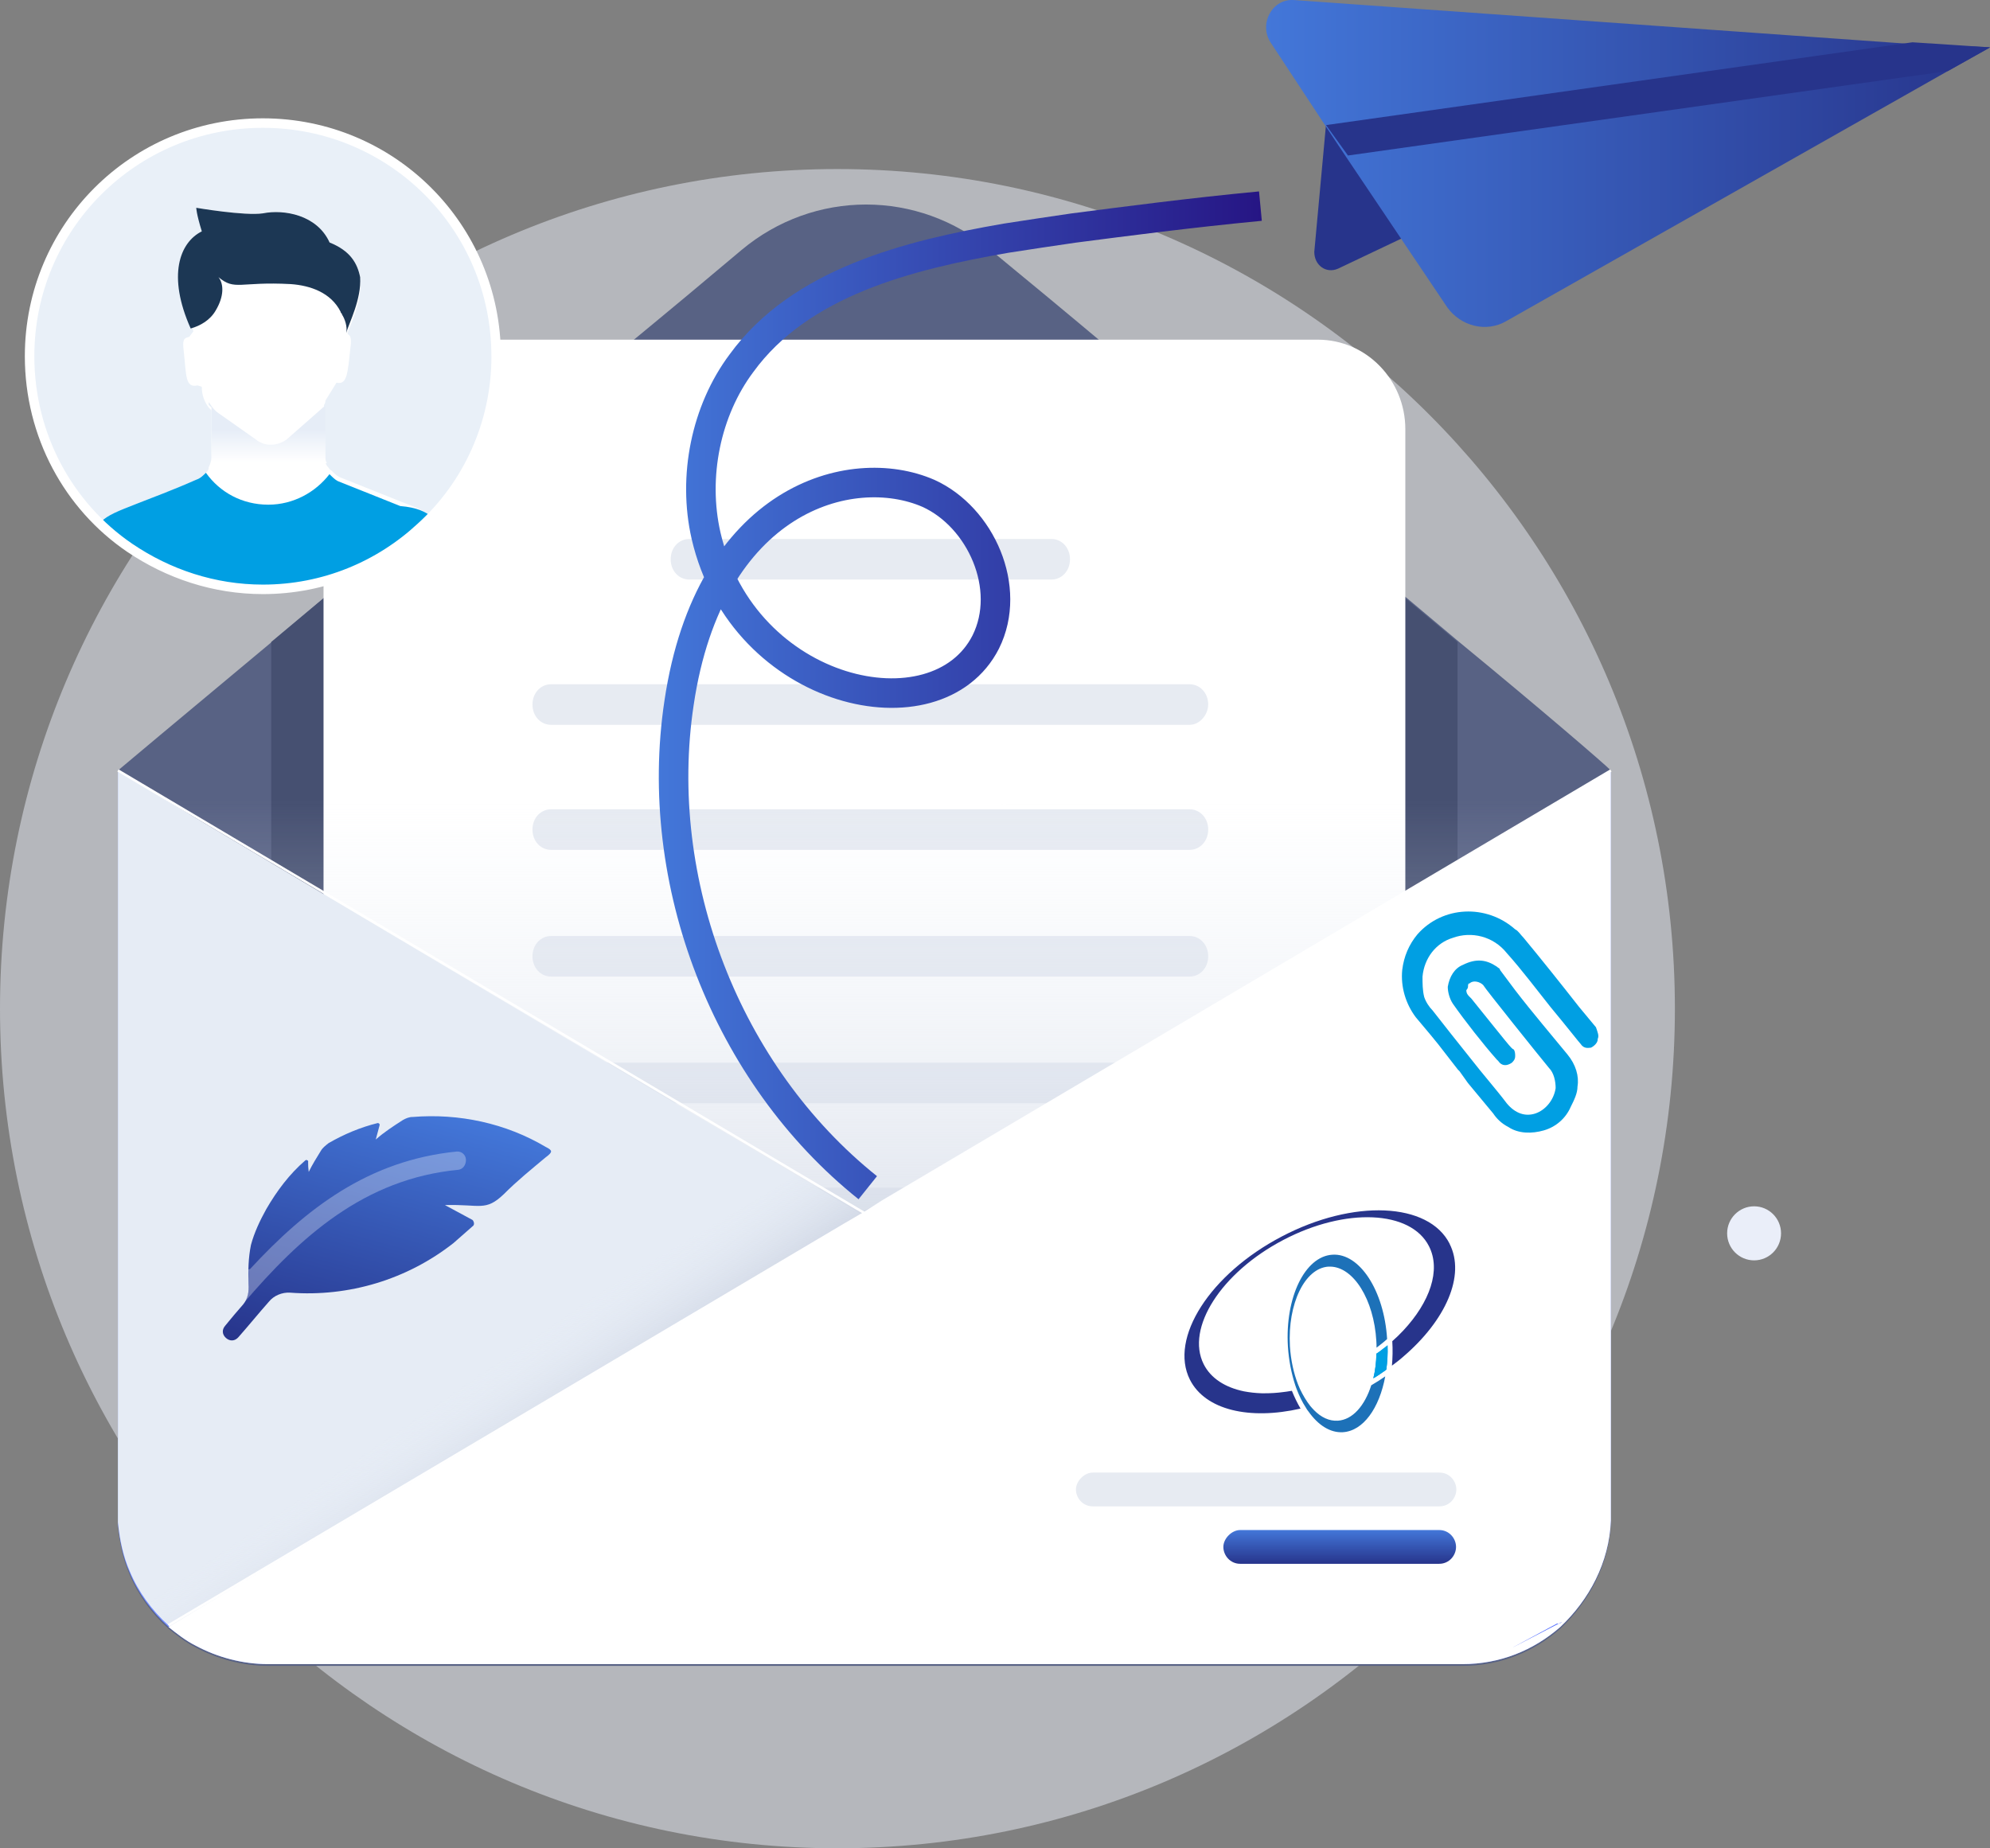 <?xml version="1.0" encoding="UTF-8"?>
<svg id="_Слой_2" data-name="Слой 2" xmlns="http://www.w3.org/2000/svg" xmlns:xlink="http://www.w3.org/1999/xlink" viewBox="0 0 404.18 375.46">
  <rect x="0" y="0" width="404.18" height="375.46" fill="#808080" stroke="none"/>
  <defs>
    <style>
      .cls-1 {
        fill: url(#_Безымянный_градиент_2);
      }

      .cls-2 {
        fill: #465071;
      }

      .cls-3 {
        fill: #e6ecf5;
      }

      .cls-4 {
        fill: #586284;
      }

      .cls-5 {
        stroke: url(#_Безымянный_градиент_98);
        stroke-width: 6px;
      }

      .cls-5, .cls-6, .cls-7 {
        fill: none;
      }

      .cls-5, .cls-7 {
        stroke-miterlimit: 10;
      }

      .cls-6 {
        stroke-linecap: round;
        stroke-linejoin: round;
        stroke-width: 1.93px;
      }

      .cls-6, .cls-7 {
        stroke: #fff;
      }

      .cls-8 {
        fill: #e9f0f8;
      }

      .cls-9 {
        fill: url(#_Безымянный_градиент_2-2);
      }

      .cls-10 {
        fill: #738dff;
      }

      .cls-11 {
        fill: #526dff;
      }

      .cls-7 {
        stroke-width: .5px;
      }

      .cls-12, .cls-13 {
        fill: #fff;
      }

      .cls-14 {
        fill: #27348b;
      }

      .cls-15 {
        fill: #1c3754;
      }

      .cls-16 {
        fill: url(#_Безымянный_градиент_26-2);
      }

      .cls-17 {
        fill: url(#_Безымянный_градиент_26-3);
      }

      .cls-18 {
        fill: #e7ebf2;
      }

      .cls-19 {
        fill: #eaeef9;
      }

      .cls-20 {
        fill: rgba(234, 238, 249, .5);
      }

      .cls-21 {
        fill: #1d71b8;
      }

      .cls-22 {
        fill: url(#_Безымянный_градиент_26);
      }

      .cls-23 {
        fill: url(#_Безымянный_градиент_14);
      }

      .cls-24 {
        fill: #009fe3;
      }

      .cls-13 {
        isolation: isolate;
        opacity: .3;
      }
    </style>
    <linearGradient id="_Безымянный_градиент_2" data-name="Безымянный градиент 2" x1="174.88" y1="91.92" x2="174.88" y2="221.4" gradientTransform="translate(0 384) scale(1 -1)" gradientUnits="userSpaceOnUse">
      <stop offset="0" stop-color="#cad1e0"/>
      <stop offset="1" stop-color="#e6ecf5" stop-opacity="0"/>
    </linearGradient>
    <linearGradient id="_Безымянный_градиент_2-2" data-name="Безымянный градиент 2" x1="111.65" y1="89.04" x2="99.69" y2="106.44" xlink:href="#_Безымянный_градиент_2"/>
    <linearGradient id="_Безымянный_градиент_26" data-name="Безымянный градиент 26" x1="272.1" y1="73.19" x2="272.1" y2="66.33" gradientTransform="translate(0 384) scale(1 -1)" gradientUnits="userSpaceOnUse">
      <stop offset="0" stop-color="#4377d9"/>
      <stop offset="1" stop-color="#27348b"/>
    </linearGradient>
    <linearGradient id="_Безымянный_градиент_98" data-name="Безымянный градиент 98" x1="133.81" y1="141.26" x2="256.28" y2="141.26" gradientUnits="userSpaceOnUse">
      <stop offset="0" stop-color="#4377d9"/>
      <stop offset="1" stop-color="#261584"/>
      <stop offset="1" stop-color="#501bc0"/>
    </linearGradient>
    <linearGradient id="_Безымянный_градиент_26-2" data-name="Безымянный градиент 26" x1="257.16" y1="33.21" x2="404.18" y2="33.21" gradientTransform="matrix(1,0,0,1,0,0)" xlink:href="#_Безымянный_градиент_26"/>
    <linearGradient id="_Безымянный_градиент_26-3" data-name="Безымянный градиент 26" x1="85.94" y1="159.38" x2="71.41" y2="105.13" xlink:href="#_Безымянный_градиент_26"/>
    <linearGradient id="_Безымянный_градиент_14" data-name="Безымянный градиент 14" x1="54.38" y1="290.14" x2="54.38" y2="296.82" gradientTransform="translate(0 384) scale(1 -1)" gradientUnits="userSpaceOnUse">
      <stop offset="0" stop-color="#fff"/>
      <stop offset=".99" stop-color="#e6edf7"/>
    </linearGradient>
  </defs>
  <g id="_Слой_1-2" data-name="Слой 1">
    <path class="cls-20" d="M170.09,375.46c93.94,0,170.09-76.36,170.09-170.56S264.03,34.34,170.09,34.34,0,110.7,0,204.9s76.15,170.56,170.09,170.56Z"/>
    <path class="cls-4" d="M327.18,156.51v152.72c-.34,8.58-4.45,16.13-10.27,21.62-5.48,4.8-12.32,7.55-19.85,7.55H54.42c-5.13,0-10.27-1.37-14.72-3.77-2.05-1.03-3.76-2.4-5.48-3.78-3.42-3.09-6.16-6.86-7.87-10.98-1.37-3.09-2.05-6.52-2.4-9.95v-153.4s12.66-10.64,30.8-25.74c18.82-15.79,43.46-36.38,65.37-54.57,12.66-10.64,11.29-9.27,30.46-25.4,14.72-12.35,35.93-12.35,50.65,0,3.76,3.09,7.87,6.52,11.64,9.61,7.87,6.52,16.77,14.07,26.01,21.62,19.51,16.47,40.73,34.32,57.5,48.39,17.11,14.07,29.43,24.71,30.8,26.08Z"/>
    <path class="cls-2" d="M296.03,130.43v54.22l-53.05,31.57-15.74,9.61-33.2,19.9-15.74,9.61-6.5,3.77-6.16-4.12-15.06-9.61-31.49-19.9-15.06-9.27-48.94-30.89v-54.91c18.82-15.79,43.46-36.38,65.37-54.57l118.07,6.18c19.51,16.47,40.73,34.32,57.49,48.39Z"/>
    <path class="cls-12" d="M285.43,87.19v95.06l-48.26,28.83-14.37,8.58-30.46,18.53-14.37,8.58-6.16,3.77-5.48-3.77-13.69-8.58-28.75-18.19-13.69-8.58-44.49-28.14v-96.09c0-9.95,8.21-18.19,18.14-18.19h183.78c9.92,0,17.8,8.24,17.8,18.19Z"/>
    <path class="cls-18" d="M241.62,147.24H111.91c-2.05,0-3.76-1.72-3.76-4.12s1.71-4.12,3.76-4.12h129.71c2.05,0,3.77,1.72,3.77,4.12,0,2.06-1.71,4.12-3.77,4.12Z"/>
    <path class="cls-18" d="M241.62,172.64H111.91c-2.05,0-3.76-1.72-3.76-4.12s1.71-4.12,3.76-4.12h129.71c2.05,0,3.77,1.72,3.77,4.12s-1.71,4.12-3.77,4.12Z"/>
    <path class="cls-18" d="M241.62,198.38H111.91c-2.05,0-3.76-1.72-3.76-4.12s1.71-4.12,3.76-4.12h129.71c2.05,0,3.77,1.72,3.77,4.12s-1.71,4.12-3.77,4.12Z"/>
    <path class="cls-18" d="M233.06,215.88l-13.69,8.24h-94.46l-13.01-8.24h121.15Z"/>
    <path class="cls-18" d="M190.28,241.27l-13.69,8.24h-11.29l-13.01-8.24h37.99Z"/>
    <path class="cls-18" d="M213.56,117.73h-73.58c-2.05,0-3.76-1.72-3.76-4.12s1.71-4.12,3.76-4.12h73.58c2.05,0,3.76,1.72,3.76,4.12s-1.71,4.12-3.76,4.12Z"/>
    <path class="cls-1" d="M25.33,155.82l145.45,9.61,153.66-9.61-5.82,27.8s-144.77,75.84-143.74,75.84S25.33,169.55,25.33,169.55v-13.73Z"/>
    <path class="cls-10" d="M327.18,156.51v152.37c-.34,8.58-4.45,16.13-10.27,21.62-5.48,4.8-12.32,7.55-19.85,7.55H54.42c-5.13,0-10.27-1.37-14.72-3.77-2.05-1.03-3.76-2.4-5.48-3.77-3.42-3.09-6.16-6.86-7.87-10.98-1.37-3.09-2.05-6.52-2.4-9.95v-153.06l135.53,85.11,11.64,7.21,4.11-2.4,3.76-2.4,148.19-87.51Z"/>
    <path class="cls-3" d="M316.57,330.16c-5.48,4.8-12.32,7.55-19.85,7.55H54.42c-5.13,0-10.27-1.37-14.72-3.77-2.05-1.03-3.76-2.4-5.48-3.77-3.42-3.09-6.16-6.86-7.87-10.98-1.37-3.09-2.05-6.52-2.4-9.95v-152.72l15.74,9.61,135.53,80.65,3.76,2.4.34.34,121.49,72.07,15.74,8.58Z"/>
    <path class="cls-9" d="M179.33,244.02v10.64l-139.63,79.28c-2.05-1.03-3.76-2.4-5.48-3.77-3.42-3.09-6.16-6.86-7.87-10.98l135.87-80.65,11.64,7.21,1.37.34,4.11-2.06Z"/>
    <path class="cls-7" d="M23.96,156.51l151.61,89.91"/>
    <path class="cls-12" d="M327.18,156.51v152.37c-.34,8.58-4.45,16.13-10.27,21.62-5.48,4.8-12.32,7.55-19.85,7.55H54.42c-5.13,0-10.27-1.37-14.72-3.77-2.05-1.03-3.76-2.4-5.48-3.77l15.4-9.27,121.49-72.07,4.11-2.4,3.76-2.4,131.76-78.25,16.43-9.61Z"/>
    <path class="cls-12" d="M327.18,156.51l-147.85,87.51-3.76,2.4-4.11,2.4-137.24,81.34"/>
    <path class="cls-7" d="M327.18,156.51l-147.85,87.51-3.76,2.4-4.11,2.4-137.24,81.34"/>
    <path class="cls-18" d="M292.37,306h-70.42c-2.05,0-3.42-1.71-3.42-3.43s1.71-3.43,3.42-3.43h70.42c2.05,0,3.42,1.72,3.42,3.43s-1.37,3.43-3.42,3.43Z"/>
    <path class="cls-22" d="M292.31,317.67h-40.42c-2.05,0-3.42-1.72-3.42-3.43s1.71-3.43,3.42-3.43h40.42c2.05,0,3.42,1.72,3.42,3.43s-1.37,3.43-3.42,3.43Z"/>
    <path class="cls-11" d="M307.33,334.62l9.92-5.15q-.34.34-.68.34h-.34l-8.9,4.8Z"/>
    <path class="cls-5" d="M176.25,241.27c-28.75-22.99-43.81-62.12-38.33-98.49,6.16-41.53,34.91-49.42,50.65-42.56,10.61,4.81,17.11,19.22,11.64,30.2-9.93,19.56-49.28,10.98-56.81-21.62-2.74-12.01,0-25.4,7.19-35.01,11.98-16.47,33.88-21.96,53.73-25.4,4.45-.69,8.9-1.37,13.69-2.06,10.61-1.37,23.61-3.09,37.99-4.46"/>
    <path class="cls-14" d="M284.74,48.41l-13.01,6.18c-2.4,1.03-4.79-.69-4.79-3.43l2.4-26.08"/>
    <path class="cls-16" d="M404.18,9.63l-8.56,4.8-89.67,50.79c-4.11,2.4-9.24,1.03-11.98-2.75l-20.53-30.54-4.11-6.18-11.29-17.16c-2.39-3.77.34-8.92,4.79-8.58l125.26,8.92,16.08.69Z"/>
    <path class="cls-14" d="M404.18,9.63l-8.56,4.8-121.84,17.16-4.45-6.18,119.1-16.82,15.74,1.03Z"/>
    <path class="cls-19" d="M356.27,256.03c3.02,0,5.47-2.46,5.47-5.49s-2.45-5.49-5.47-5.49-5.48,2.46-5.48,5.49,2.45,5.49,5.48,5.49Z"/>
    <path class="cls-24" d="M324.51,211.11c0,.69-.68,1.37-1.37,1.71-.34,0-1.37.34-2.05-.69-.34-.34-2.74-3.43-6.16-7.55-2.74-3.43-5.82-7.55-8.9-10.98-2.74-3.43-7.19-4.46-10.95-3.09-3.42,1.03-5.82,4.12-6.16,7.89,0,1.37,0,2.75.34,4.12.34,1.03,1.03,2.06,1.71,2.74,2.4,3.09,5.13,6.52,7.87,9.95,2.4,3.09,5.13,6.18,7.19,8.92,1.71,2.06,3.76,2.74,5.82,2.06,2.05-.69,3.76-2.75,4.11-5.15,0-1.37-.34-3.09-1.37-4.12-1.71-2.06-13-16.13-13.35-16.82-.68-.69-2.05-1.03-2.74-.34-.34,0-.34.34-.34.69,0,0,0,.34-.34.69,0,.69.34,1.03.68,1.37l.34.34c7.19,8.92,8.21,10.3,8.56,10.3.34.34.34,1.03.34,1.37,0,.69-.34,1.03-.68,1.37-1.03.69-2.05.69-2.74-.34l-.34-.34c-2.74-3.09-6.5-7.89-8.9-11.32-.68-1.03-1.03-2.4-1.03-3.43.34-2.06,1.37-3.78,3.08-4.46,2.74-1.37,4.79-1.03,6.85.34.34.34.68.34.68.69,1.03,1.37,2.05,2.74,3.08,4.12,3.42,4.46,7.53,9.27,10.61,13.04,1.71,2.06,2.4,4.46,2.05,6.52,0,1.37-.68,2.75-1.37,4.12-1.03,2.4-3.08,4.12-5.48,4.8-2.4.69-5.13.69-7.19-.69-1.37-.69-2.4-1.72-3.08-2.75-1.71-2.06-3.42-4.12-5.13-6.18l-1.71-2.4-.34-.34-2.4-3.09c-2.05-2.74-4.45-5.49-6.16-7.55-2.05-2.74-3.08-6.18-2.74-9.61.34-2.75,1.37-5.15,3.08-7.21,5.13-5.83,14.03-6.18,19.85-1.03.68.34,1.03,1.03,1.71,1.71,3.42,4.12,7.53,9.27,11.29,14.07l3.42,4.12c.34,1.03.68,1.72.34,2.4Z"/>
    <path class="cls-17" d="M110.96,234.99c-2.98,2.5-5.91,4.85-8.62,7.58-3.77,3.61-4.82,2.01-11.97,2.23l5.47,2.95q.15.04.27.24c.22.39.25.89-.13,1.12-1.29,1.14-2.59,2.27-3.88,3.41-9.39,7.38-21.23,10.97-33.19,10.07-1.62-.1-3.29.6-4.28,1.82-2.13,2.4-4.1,4.84-6.22,7.24-.71.8-1.71.86-2.51.15-.8-.71-.86-1.71-.15-2.51,1.22-1.49,2.44-2.97,3.63-4.3.99-1.22,1.2-2.65,1.11-4.15-.11-2.67-.06-5.29.48-7.95.66-2.46,1.82-4.95,3.1-7.25,2.15-3.71,4.72-7.15,7.93-9.91l.2-.11c.15.04.46.12.38.43-.01.66.02,1.16.12,2.01.72-1.46,1.59-2.87,2.47-4.29.32-.57.94-1.07,1.57-1.56,3.12-1.8,6.46-3.21,9.99-4.08l.15.04c.15.04.27.24.22.39-.25.92-.54,2-.78,2.92,1.72-1.52,3.52-2.68,5.51-3.96.58-.34,1.32-.64,1.98-.62,9.43-.77,18.94,1.28,27.04,6.09,1.45.72,1.37,1.03.12,2.01Z"/>
    <path class="cls-13" d="M93.11,237.63c-19.11,1.81-32.16,13.64-43.71,27.2.99-1.22,1.2-2.65,1.11-4.15-.06-1.01,0-1.82-.07-2.82.15.04.2-.11.35-.07,11.37-12.29,24.04-22.08,41.99-23.87,1-.06,1.8.65,1.86,1.65.02,1.16-.69,1.96-1.54,2.06Z"/>
    <g>
      <path class="cls-8" d="M100.78,72.36c0,12.69-5.08,24.24-12.97,32.7-.56.85-1.41,1.41-2.26,2.26-8.46,7.89-19.74,12.69-32.15,12.69-9.87,0-19.18-3.1-27.08-8.46-2.26-1.41-4.23-3.38-6.2-5.07-8.74-8.74-14.1-20.58-14.1-33.83,0-26.5,21.15-47.64,47.38-47.64s47.38,21.14,47.38,47.36Z"/>
      <path class="cls-8" d="M100.78,72.36c0,13.81-5.92,26.22-15.23,34.67-8.46,7.89-19.74,12.69-32.15,12.69-9.87,0-19.18-3.1-27.08-8.46-12.41-8.46-20.31-22.83-20.31-38.9,0-26.22,21.15-47.36,47.38-47.36s47.38,21.14,47.38,47.36Z"/>
      <path class="cls-12" d="M87.8,105.06c-.56.85-1.41,1.41-2.26,2.26-8.46,7.89-19.74,12.69-32.15,12.69-9.87,0-19.18-3.1-27.08-8.46-2.26-1.41-4.23-3.38-6.2-5.07,1.13-1.41,2.82-2.26,6.49-3.67l1.41-.56c2.82-1.13,6.77-2.54,11.85-4.79.85-.28,1.41-.85,1.97-1.41.28-.28.56-.56.56-1.13.28-.56.56-1.41.56-1.97v-9.59l-.56-.56c-.85-1.13-1.41-2.54-1.41-4.23l-.85-.28c-2.54.56-2.26-1.97-2.82-7.05-.28-2.26,0-2.54,1.13-2.82l.85-1.13c-1.69-4.23-2.54-7.61-2.54-10.43,0-4.79,1.98-7.89,4.8-9.3-1.69-4.23-1.69-5.36-1.69-5.36,0,0,9.87,1.69,13.54,1.13,4.23-.85,11,.28,13.54,5.92,4.23,1.69,5.64,4.23,6.21,7.05.56,4.51-1.97,9.58-2.54,11.28v.28c.56.28.85.85.56,2.82-.56,4.79-.56,7.61-2.82,7.05l-2.26,3.66q0,.56-.28.85v10.15c0,.85.28,1.97.85,2.54.28.28.28.56.56.56.56.56,1.13,1.13,1.69,1.41,5.64,2.25,9.87,3.95,12.69,5.07,3.1,1.13,4.79,1.97,6.21,3.1Z"/>
      <path class="cls-24" d="M87.8,105.06c-.56.85-1.41,1.41-2.26,2.26-8.46,7.89-19.74,12.68-32.15,12.68-9.87,0-19.18-3.1-27.08-8.46-2.26-1.41-4.23-3.38-6.21-5.07,1.13-1.41,2.82-2.26,6.49-3.67l1.41-.56c2.82-1.13,6.77-2.54,11.85-4.79.85-.28,1.41-.85,1.97-1.41,2.82,3.95,7.33,6.48,12.69,6.48,5.08,0,9.59-2.54,12.41-6.2.56.56,1.13,1.13,1.69,1.41,5.64,2.25,9.87,3.95,12.69,5.07,3.39.28,5.08,1.13,6.49,2.25Z"/>
      <path class="cls-15" d="M70.32,67.57c.28-1.13-.28-2.82-.85-3.66,0-.28-.28-.28-.28-.56-1.98-3.95-6.21-5.36-10.15-5.64-10.44-.56-11.28,1.41-14.67-1.41,1.13,1.41,1.13,3.95-.56,6.77-1.13,1.97-3.1,3.1-5.08,3.66-4.79-10.71-2.26-17.48,2.26-19.73-1.13-3.66-1.13-4.79-1.13-4.79,0,0,9.87,1.69,13.54,1.13,4.23-.85,11,.28,13.54,5.92,4.23,1.69,5.64,4.23,6.21,7.05.28,4.51-2.26,9.3-2.82,11.28Z"/>
      <path class="cls-23" d="M42.96,92.37v-9.58q-.28-.28-.56-.56v-.56c.56.85,1.13,1.69,1.98,2.26l7.61,5.36c1.69,1.41,4.23,1.41,6.21,0l7.05-6.2c.28-.28.56-.56.85-.56v10.15c0,.56,0,.85.28,1.41h-23.13c-.28-.56-.28-1.13-.28-1.69Z"/>
      <path class="cls-6" d="M100.78,72.36c0,13.81-5.92,26.22-15.23,34.67-8.46,7.89-19.74,12.69-32.15,12.69-9.87,0-19.18-3.1-27.08-8.46-12.41-8.46-20.31-22.83-20.31-38.9,0-26.22,21.15-47.36,47.38-47.36s47.38,21.14,47.38,47.36Z"/>
    </g>
    <g>
      <path class="cls-24" d="M281.42,273.62s-.25.18-.35.25c-.49.39-.98.79-1.51,1.11-.04,1.79-.25,3.47-.63,5.01.88-.5,1.69-1.07,2.5-1.65,0-.04.11-.07.14-.11.21-1.54.32-3.22.25-4.94-.11.11-.25.21-.39.32Z"/>
      <path class="cls-14" d="M294.43,252.66c-4.26-8.44-19.55-9.12-34.11-1.47-14.56,7.62-22.89,20.64-18.64,29.08,3.13,6.19,12.13,8.23,22.47,5.87-.63-1.07-1.23-2.29-1.76-3.61-.07,0-.18.04-.25.04h-.04c-.49.11-.98.14-1.44.21-1.3.18-2.57.25-3.8.25h-.6c-1.27-.04-2.46-.18-3.59-.39-3.8-.79-6.72-2.61-8.19-5.51-3.69-7.33,3.55-18.64,16.18-25.25,12.62-6.62,25.88-6.05,29.58,1.29,2.46,4.83.18,11.34-5.24,17.13-.67.72-1.41,1.43-2.22,2.15.11,1.72.07,3.36-.07,4.97.81-.61,1.58-1.18,2.29-1.82,8.62-7.37,12.7-16.49,9.42-22.93Z"/>
      <path class="cls-21" d="M278.54,281.39c.99-.57,1.93-1.18,2.81-1.79-1.2,6.47-4.47,11.09-8.62,11.34-2.57.14-4.99-1.43-6.93-4.15-.25-.29-.42-.57-.6-.89-.7-1.07-1.27-2.25-1.79-3.58-.11-.29-.25-.64-.35-.97-.77-2.36-1.3-5.01-1.48-7.83-.6-9.94,3.45-18.31,9.04-18.64,5.52-.36,10.51,7.3,11.11,17.13-.32.29-.63.57-.95.82l-.32.25c-.28.21-.56.47-.88.68,0-.46,0-.89-.04-1.36-.49-8.41-4.64-15.06-9.39-15.1h-.32c-4.82.29-8.33,7.55-7.84,16.17.18,2.86.77,5.51,1.65,7.76.14.32.28.64.39.93.63,1.32,1.34,2.5,2.11,3.47.25.29.49.57.74.82,1.44,1.47,3.09,2.25,4.82,2.15,3.02-.18,5.49-3.04,6.82-7.23Z"/>
      <path class="cls-24" d="M281.42,273.62s-.25.18-.35.25c-.49.39-.98.79-1.51,1.11-.04,1.79-.25,3.47-.63,5.01.88-.5,1.69-1.07,2.5-1.65,0-.04.11-.07.14-.11.21-1.54.32-3.22.25-4.94-.11.11-.25.21-.39.32Z"/>
    </g>
  </g>
</svg>